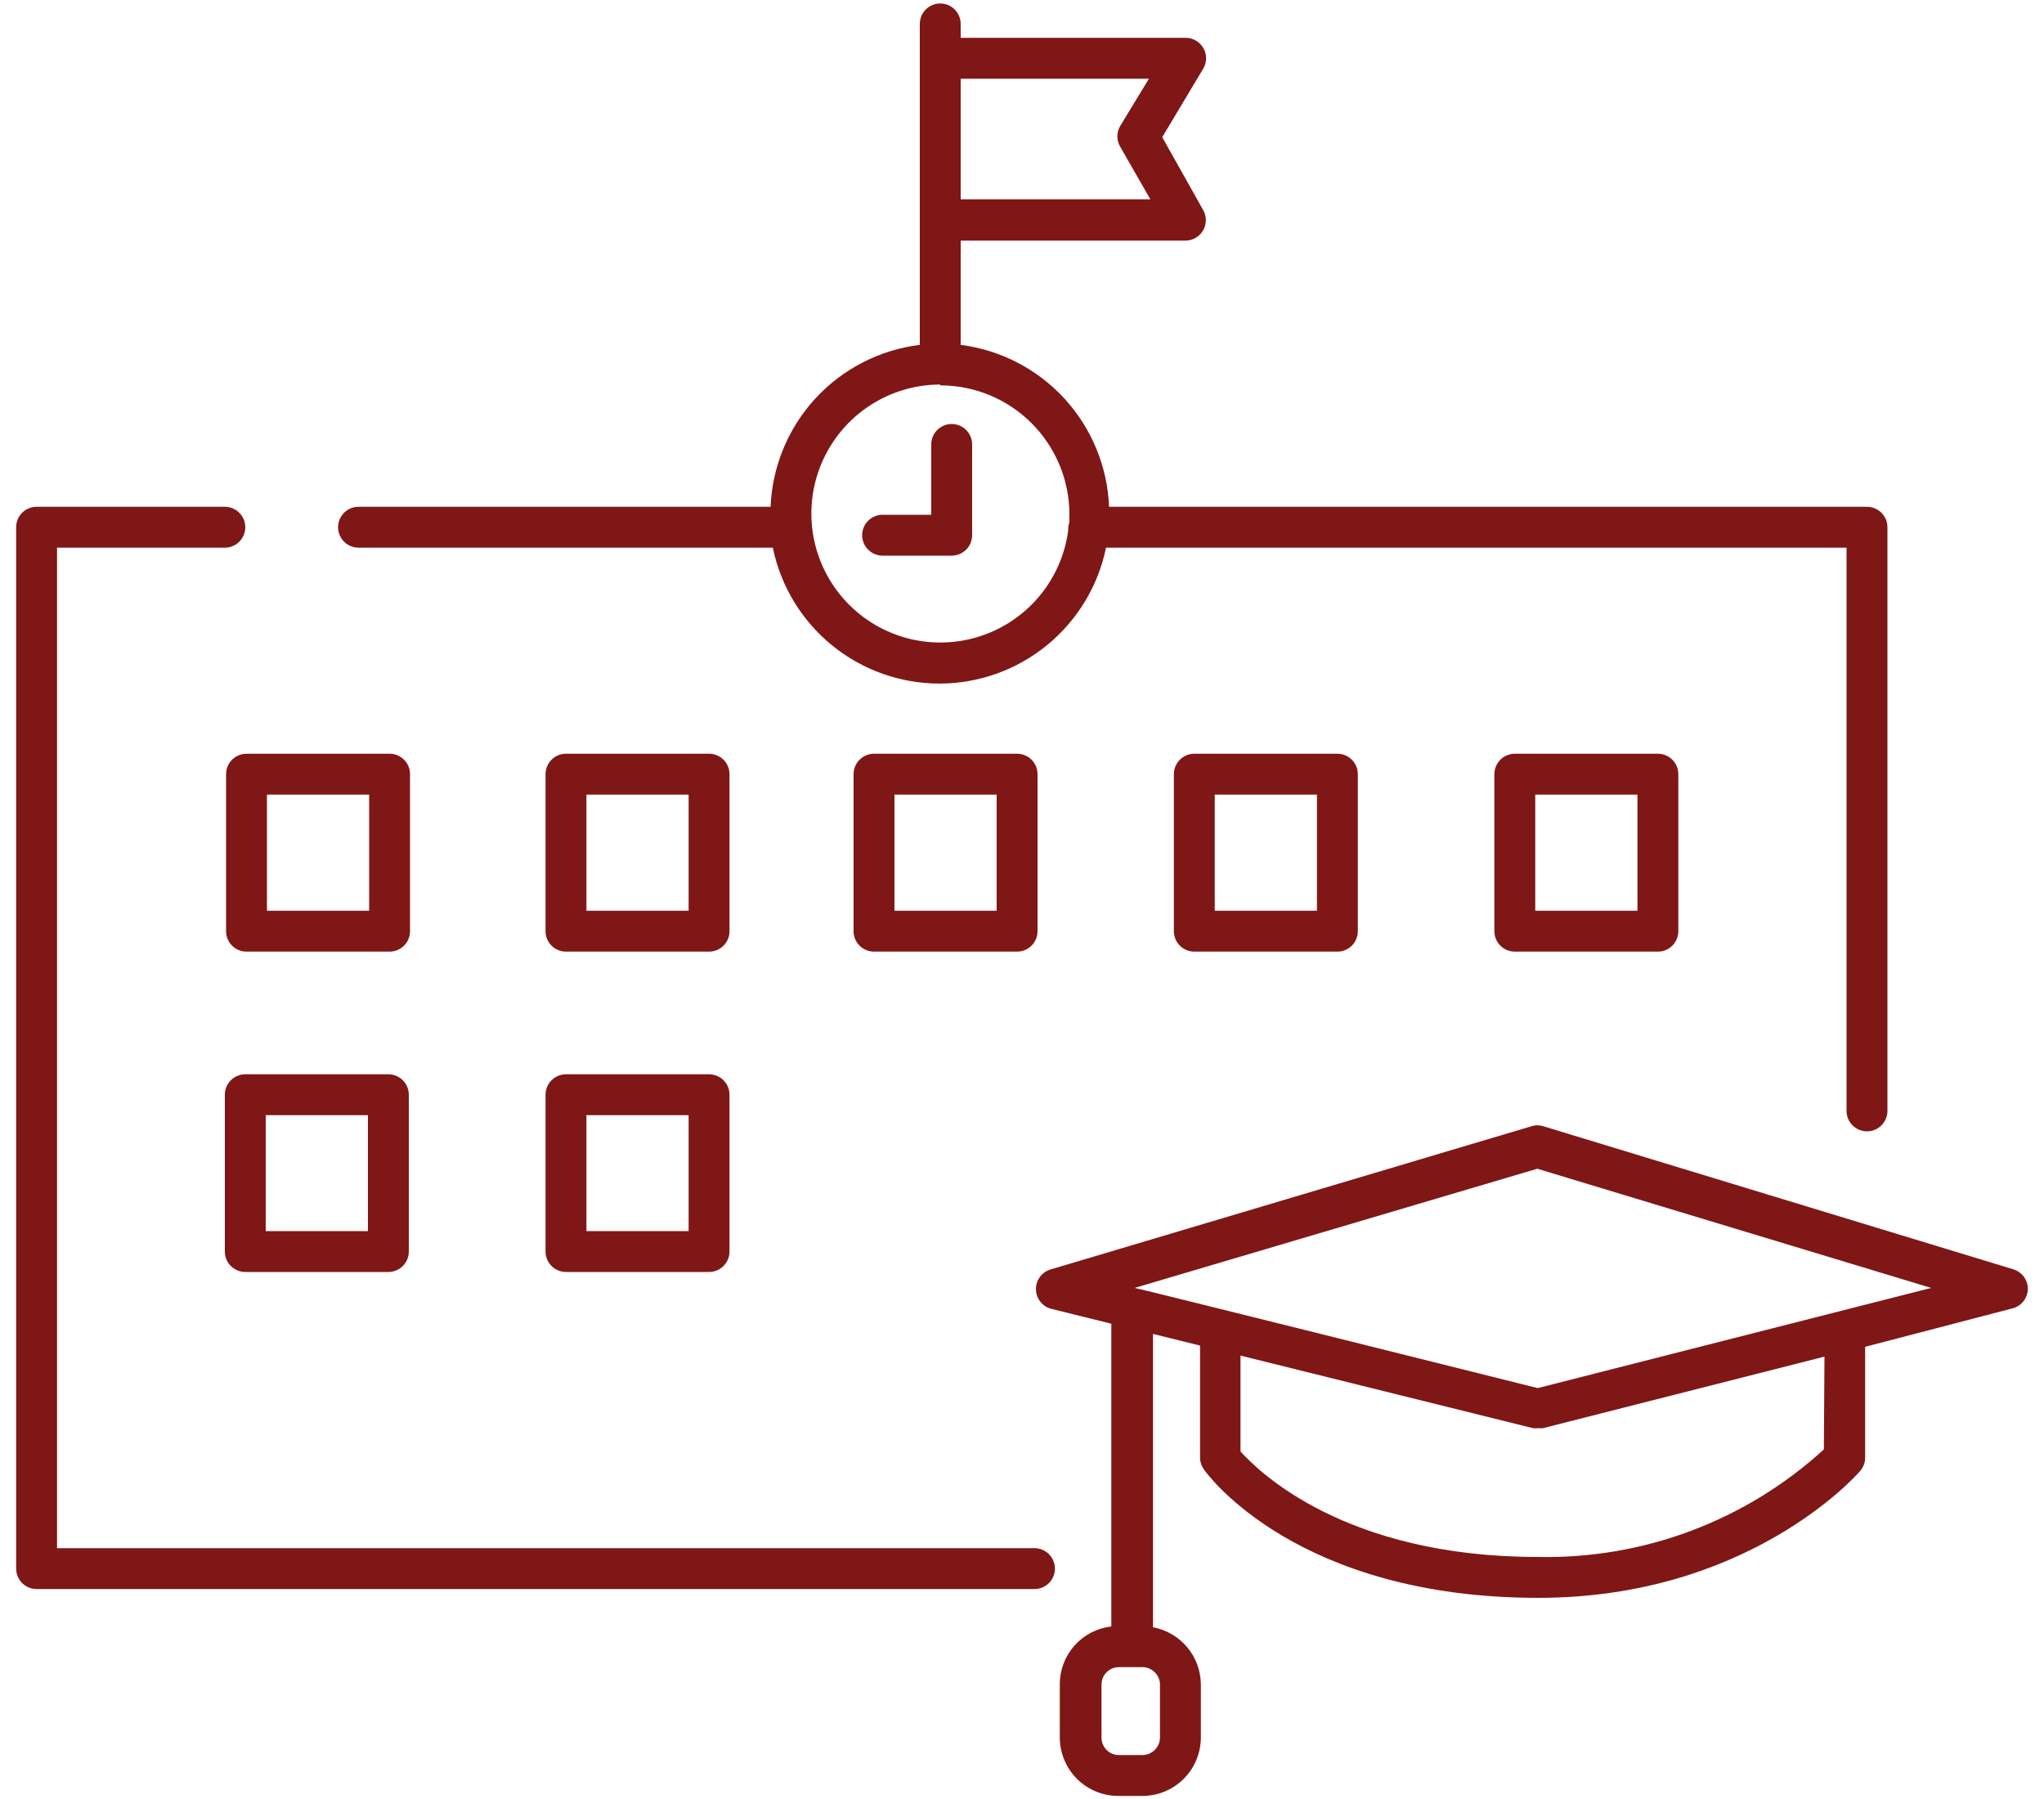 <?xml version="1.0" encoding="UTF-8"?> <svg xmlns="http://www.w3.org/2000/svg" width="100" height="88" viewBox="0 0 100 88" fill="none"><path d="M17.54 26.79H37.81C38.195 28.667 39.217 30.353 40.702 31.564C42.187 32.775 44.044 33.437 45.96 33.437C47.876 33.437 49.733 32.775 51.218 31.564C52.703 30.353 53.725 28.667 54.11 26.79H90.34V54.34C90.34 54.605 90.445 54.859 90.633 55.047C90.82 55.235 91.075 55.34 91.34 55.34C91.605 55.34 91.86 55.235 92.047 55.047C92.235 54.859 92.34 54.605 92.34 54.34V25.79C92.34 25.525 92.235 25.27 92.047 25.083C91.86 24.895 91.605 24.79 91.34 24.79H54.26C54.181 22.825 53.409 20.951 52.08 19.501C50.751 18.051 48.951 17.119 47 16.87V11.77H58C58.175 11.769 58.347 11.722 58.498 11.634C58.649 11.546 58.775 11.419 58.862 11.267C58.949 11.116 58.994 10.943 58.994 10.768C58.994 10.593 58.948 10.421 58.86 10.27L56.86 6.71L58.86 3.37C58.953 3.218 59.003 3.044 59.006 2.866C59.009 2.688 58.964 2.512 58.876 2.357C58.789 2.203 58.661 2.074 58.507 1.985C58.353 1.895 58.178 1.849 58 1.85H47V1.17C47 0.905 46.895 0.65 46.707 0.463C46.52 0.275 46.265 0.17 46 0.17C45.735 0.17 45.48 0.275 45.293 0.463C45.105 0.65 45 0.905 45 1.17V16.87C43.042 17.11 41.233 18.038 39.895 19.489C38.558 20.94 37.78 22.819 37.7 24.79H17.54C17.275 24.79 17.02 24.895 16.833 25.083C16.645 25.27 16.54 25.525 16.54 25.79C16.54 26.055 16.645 26.309 16.833 26.497C17.02 26.685 17.275 26.79 17.54 26.79ZM47 3.85H56.21L54.8 6.17C54.712 6.322 54.666 6.494 54.666 6.67C54.666 6.845 54.712 7.018 54.8 7.17L56.28 9.75H47V3.85ZM46 18.85C47.675 18.85 49.281 19.514 50.465 20.698C51.65 21.881 52.317 23.485 52.32 25.16C52.32 25.29 52.32 25.41 52.32 25.53C52.286 25.627 52.266 25.728 52.26 25.83C52.26 25.88 52.26 25.91 52.26 25.95C52.101 27.152 51.598 28.282 50.813 29.206C50.028 30.13 48.993 30.808 47.833 31.159C46.673 31.511 45.436 31.52 44.27 31.187C43.104 30.854 42.059 30.191 41.26 29.28C40.461 28.368 39.941 27.246 39.763 26.046C39.585 24.847 39.757 23.622 40.257 22.518C40.757 21.413 41.564 20.476 42.583 19.819C43.601 19.161 44.788 18.811 46 18.81V18.85Z" fill="#7F1716"></path><path d="M51.61 76.73C51.61 76.465 51.505 76.21 51.317 76.023C51.13 75.835 50.875 75.73 50.61 75.73H2.79V26.79H11C11.265 26.79 11.52 26.685 11.707 26.497C11.895 26.31 12 26.055 12 25.79C12 25.525 11.895 25.27 11.707 25.083C11.52 24.895 11.265 24.79 11 24.79H1.79C1.525 24.79 1.27 24.895 1.083 25.083C0.895 25.27 0.79 25.525 0.79 25.79V76.73C0.79 76.995 0.895 77.25 1.083 77.437C1.27 77.625 1.525 77.73 1.79 77.73H50.61C50.875 77.73 51.13 77.625 51.317 77.437C51.505 77.25 51.61 76.995 51.61 76.73Z" fill="#7F1716"></path><path d="M43.18 27.18H46.56C46.825 27.18 47.08 27.075 47.267 26.887C47.455 26.7 47.56 26.445 47.56 26.18V21.74C47.56 21.475 47.455 21.221 47.267 21.033C47.08 20.846 46.825 20.74 46.56 20.74C46.295 20.74 46.041 20.846 45.853 21.033C45.666 21.221 45.56 21.475 45.56 21.74V25.18H43.18C42.915 25.18 42.661 25.286 42.473 25.473C42.285 25.661 42.18 25.915 42.18 26.18C42.18 26.445 42.285 26.7 42.473 26.887C42.661 27.075 42.915 27.18 43.18 27.18Z" fill="#7F1716"></path><path d="M98.5 62.09L75.5 55.09C75.315 55.03 75.115 55.03 74.93 55.09L51.42 62.09C51.208 62.148 51.021 62.273 50.888 62.448C50.754 62.622 50.682 62.836 50.682 63.055C50.682 63.275 50.754 63.488 50.888 63.663C51.021 63.837 51.208 63.963 51.42 64.02L54.37 64.75V79.56C53.677 79.639 53.037 79.97 52.572 80.49C52.108 81.01 51.85 81.683 51.85 82.38V85C51.852 85.755 52.154 86.479 52.688 87.013C53.221 87.546 53.945 87.847 54.7 87.85H55.9C56.655 87.847 57.378 87.546 57.912 87.013C58.446 86.479 58.747 85.755 58.75 85V82.4C58.747 81.734 58.512 81.09 58.084 80.579C57.657 80.067 57.065 79.721 56.41 79.6V65.25L58.71 65.82C58.706 65.84 58.706 65.86 58.71 65.88V71.31C58.713 71.515 58.78 71.714 58.9 71.88C59.08 72.14 63.47 78.16 75.26 78.16C85.48 78.16 90.78 72.22 91 71.96C91.158 71.781 91.247 71.55 91.25 71.31V65.88L98.46 64C98.67 63.946 98.857 63.825 98.992 63.656C99.127 63.486 99.204 63.277 99.21 63.06C99.213 62.843 99.145 62.632 99.017 62.457C98.889 62.282 98.707 62.153 98.5 62.09ZM56.75 82.38V85C56.747 85.225 56.657 85.439 56.498 85.598C56.339 85.757 56.124 85.848 55.9 85.85H54.74C54.514 85.85 54.298 85.761 54.139 85.601C53.979 85.442 53.89 85.226 53.89 85V82.4C53.89 82.175 53.979 81.959 54.139 81.799C54.298 81.64 54.514 81.55 54.74 81.55H55.9C56.121 81.553 56.333 81.64 56.491 81.795C56.65 81.949 56.742 82.159 56.75 82.38ZM89.23 70.9C85.413 74.388 80.399 76.272 75.23 76.16C65.82 76.16 61.59 72 60.69 71V66.31L75 69.86C75.08 69.87 75.16 69.87 75.24 69.86C75.323 69.87 75.407 69.87 75.49 69.86L89.26 66.36L89.23 70.9ZM75.23 67.9C75.23 67.9 55.63 63 55.51 63L75.21 57.17L94.48 63L75.23 67.9Z" fill="#7F1716"></path><path d="M11.06 37.87V45.55C11.06 45.815 11.165 46.07 11.353 46.257C11.54 46.445 11.795 46.55 12.06 46.55H19.06C19.325 46.55 19.58 46.445 19.767 46.257C19.955 46.07 20.06 45.815 20.06 45.55V37.87C20.06 37.605 19.955 37.35 19.767 37.163C19.58 36.975 19.325 36.87 19.06 36.87H12.06C11.795 36.87 11.54 36.975 11.353 37.163C11.165 37.35 11.06 37.605 11.06 37.87ZM13.06 38.87H18.06V44.55H13.06V38.87Z" fill="#7F1716"></path><path d="M35.69 37.87C35.69 37.605 35.585 37.35 35.397 37.163C35.209 36.975 34.955 36.87 34.69 36.87H27.69C27.425 36.87 27.17 36.975 26.983 37.163C26.795 37.35 26.69 37.605 26.69 37.87V45.55C26.69 45.815 26.795 46.07 26.983 46.257C27.17 46.445 27.425 46.55 27.69 46.55H34.69C34.955 46.55 35.209 46.445 35.397 46.257C35.585 46.07 35.69 45.815 35.69 45.55V37.87ZM33.69 44.55H28.69V38.87H33.69V44.55Z" fill="#7F1716"></path><path d="M42.76 36.87C42.495 36.87 42.24 36.975 42.053 37.163C41.865 37.35 41.76 37.605 41.76 37.87V45.55C41.76 45.815 41.865 46.07 42.053 46.257C42.24 46.445 42.495 46.55 42.76 46.55H49.76C50.025 46.55 50.279 46.445 50.467 46.257C50.654 46.07 50.76 45.815 50.76 45.55V37.87C50.76 37.605 50.654 37.35 50.467 37.163C50.279 36.975 50.025 36.87 49.76 36.87H42.76ZM48.76 44.55H43.76V38.87H48.76V44.55Z" fill="#7F1716"></path><path d="M58.43 36.87C58.165 36.87 57.911 36.975 57.723 37.163C57.535 37.35 57.43 37.605 57.43 37.87V45.55C57.43 45.815 57.535 46.07 57.723 46.257C57.911 46.445 58.165 46.55 58.43 46.55H65.43C65.695 46.55 65.95 46.445 66.137 46.257C66.325 46.07 66.43 45.815 66.43 45.55V37.87C66.43 37.605 66.325 37.35 66.137 37.163C65.95 36.975 65.695 36.87 65.43 36.87H58.43ZM64.43 44.55H59.43V38.87H64.43V44.55Z" fill="#7F1716"></path><path d="M74.11 36.87C73.845 36.87 73.59 36.975 73.403 37.163C73.215 37.35 73.11 37.605 73.11 37.87V45.55C73.11 45.815 73.215 46.07 73.403 46.257C73.59 46.445 73.845 46.55 74.11 46.55H81.11C81.375 46.55 81.629 46.445 81.817 46.257C82.004 46.07 82.11 45.815 82.11 45.55V37.87C82.11 37.605 82.004 37.35 81.817 37.163C81.629 36.975 81.375 36.87 81.11 36.87H74.11ZM80.11 44.55H75.11V38.87H80.11V44.55Z" fill="#7F1716"></path><path d="M19 52.55H12C11.735 52.55 11.48 52.655 11.293 52.843C11.105 53.03 11 53.285 11 53.55V61.22C11 61.485 11.105 61.739 11.293 61.927C11.48 62.114 11.735 62.22 12 62.22H19C19.265 62.22 19.52 62.114 19.707 61.927C19.895 61.739 20 61.485 20 61.22V53.55C20 53.285 19.895 53.03 19.707 52.843C19.52 52.655 19.265 52.55 19 52.55ZM18 60.22H13V54.55H18V60.22Z" fill="#7F1716"></path><path d="M34.69 52.55H27.69C27.425 52.55 27.17 52.655 26.983 52.843C26.795 53.03 26.69 53.285 26.69 53.55V61.22C26.69 61.485 26.795 61.739 26.983 61.927C27.17 62.114 27.425 62.22 27.69 62.22H34.69C34.955 62.22 35.209 62.114 35.397 61.927C35.585 61.739 35.69 61.485 35.69 61.22V53.55C35.69 53.285 35.585 53.03 35.397 52.843C35.209 52.655 34.955 52.55 34.69 52.55ZM33.69 60.22H28.69V54.55H33.69V60.22Z" fill="#7F1716"></path></svg> 